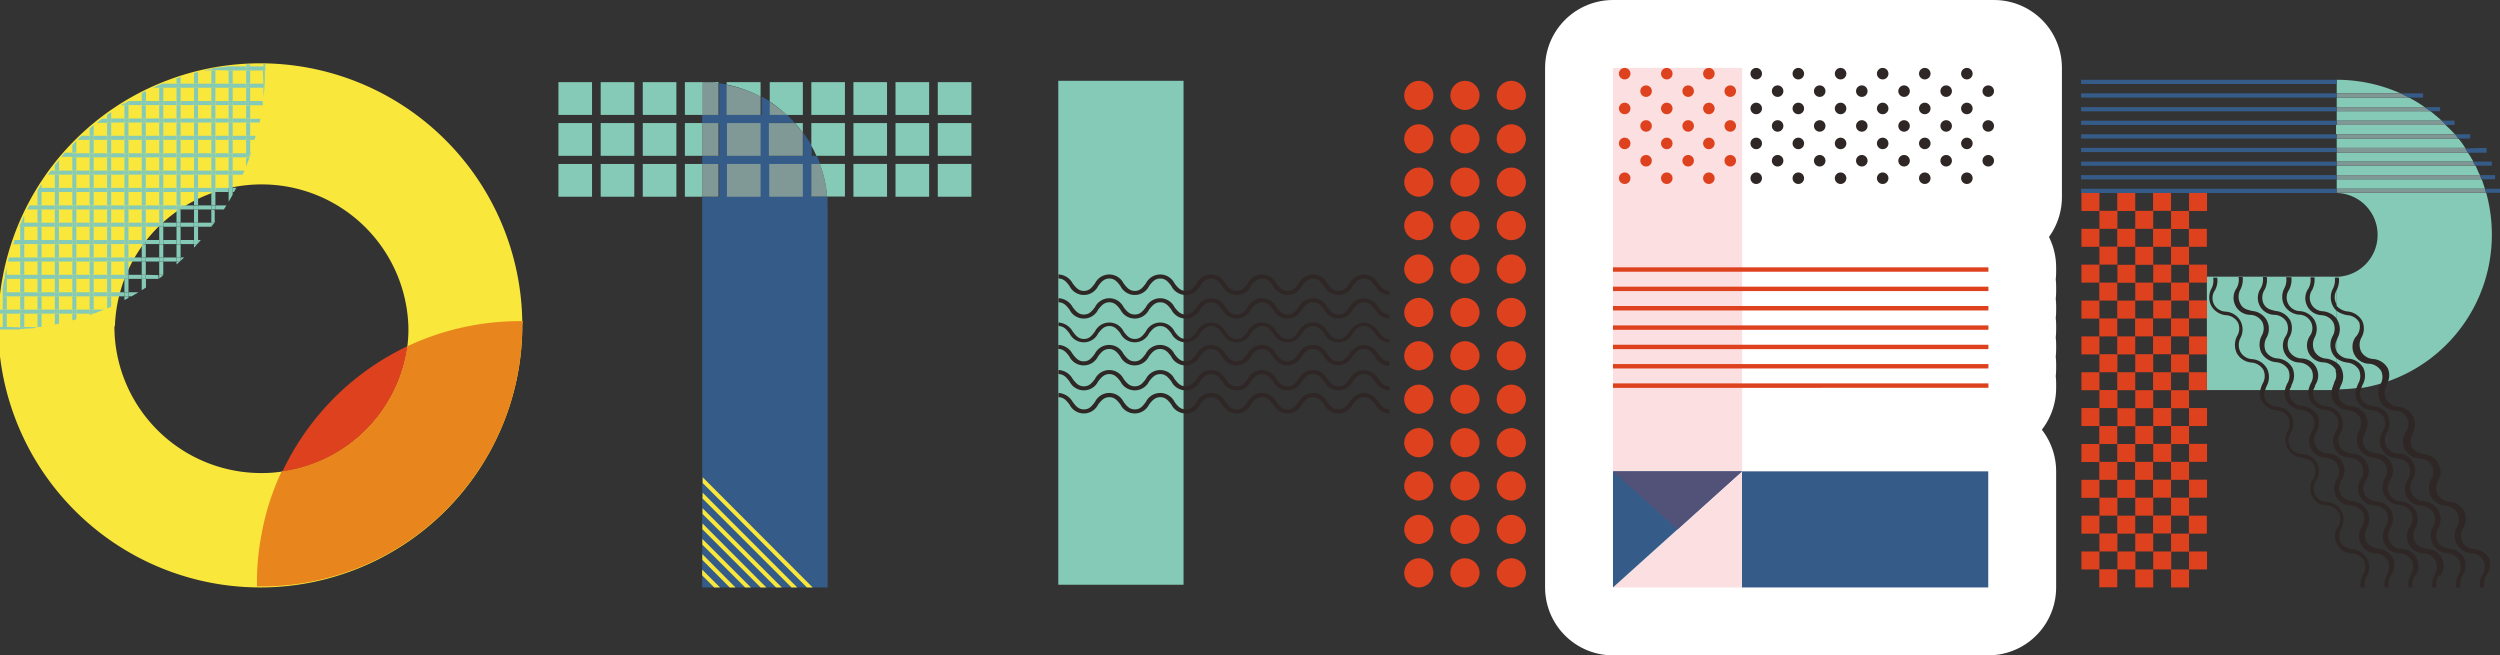 <svg xmlns="http://www.w3.org/2000/svg" width="147.29" height="38.61"><rect width="100%" height="100%" fill="#333333" stroke="none"/><defs><style>.cls-3{fill:#355c88}.cls-5{fill:#de411e}.cls-6{fill:#2f2725}.cls-8{fill:#84cab7}.cls-9{fill:#809895}.cls-10{fill:none}.cls-11{fill:#fae73c}.cls-13{fill:#809996}</style></defs><g id="レイヤー_2" data-name="レイヤー 2"><g id="レイヤー_2-2" data-name="レイヤー 2"><path stroke="#fff" stroke-linejoin="round" stroke-width="8" fill="#fff" d="M117.48 5.37h0V4H95.03v30.61h22.11v-6.84h-14.51v-4.91h14.51v-.27h-14.51v-.87h14.51v-.27h-14.51v-.87h14.51v-.27h-14.51v-.87h14.51v-.27h-14.51v-.87h14.51v-.27h-14.51v-.87h14.51v-.27h-14.51v-.87h14.51v-.27h-14.51v-4.14h14.85V9.47h0V7.42h0V5.37h0z"/><path fill="#fff" d="M95.48 4h22v7.61h-22z"/><path class="cls-3" d="M102.63 27.77h14.51v6.84h-14.51z"/><path d="M102.63 27.77v6.84h-7.6l7.6-6.84zM95.03 4h7.61v23.77h-7.61z" fill="#fbdfe1"/><path class="cls-5" d="M95.03 15.75h22.12v.26H95.03zm0 1.14h22.12v.26H95.03zm0 1.14h22.12v.26H95.03zm0 1.14h22.12v.26H95.03zm0 1.14h22.12v.26H95.03zm0 1.14h22.12v.26H95.03zm0 1.14h22.12v.26H95.03z"/><circle class="cls-6" cx="103.47" cy="4.34" r=".34"/><circle class="cls-6" cx="103.47" cy="6.39" r=".34"/><circle class="cls-6" cx="103.47" cy="8.45" r=".34"/><circle class="cls-6" cx="103.47" cy="10.5" r=".34"/><circle class="cls-6" cx="104.73" cy="5.37" r=".34"/><circle class="cls-6" cx="104.73" cy="7.42" r=".34"/><circle class="cls-6" cx="104.73" cy="9.47" r=".34"/><circle class="cls-6" cx="105.95" cy="4.34" r=".34"/><circle class="cls-6" cx="105.95" cy="6.39" r=".34"/><circle class="cls-6" cx="105.95" cy="8.45" r=".34"/><circle class="cls-6" cx="105.95" cy="10.5" r=".34"/><circle class="cls-6" cx="107.21" cy="5.37" r=".34"/><circle class="cls-6" cx="107.21" cy="7.42" r=".34"/><circle class="cls-6" cx="107.21" cy="9.47" r=".34"/><circle class="cls-6" cx="108.44" cy="4.34" r=".34"/><circle class="cls-6" cx="108.44" cy="6.39" r=".34"/><circle class="cls-6" cx="108.44" cy="8.45" r=".34"/><circle class="cls-6" cx="108.44" cy="10.5" r=".34"/><circle class="cls-6" cx="109.69" cy="5.37" r=".34"/><circle class="cls-6" cx="109.69" cy="7.42" r=".34"/><circle class="cls-6" cx="109.69" cy="9.47" r=".34"/><circle class="cls-5" cx="95.72" cy="4.34" r=".34"/><circle class="cls-5" cx="95.72" cy="6.39" r=".34"/><circle class="cls-5" cx="95.72" cy="8.45" r=".34"/><circle class="cls-5" cx="95.72" cy="10.5" r=".34"/><circle class="cls-5" cx="96.98" cy="5.37" r=".34"/><circle class="cls-5" cx="96.98" cy="7.42" r=".34"/><circle class="cls-5" cx="96.98" cy="9.47" r=".34"/><circle class="cls-5" cx="98.2" cy="4.34" r=".34"/><circle class="cls-5" cx="98.2" cy="6.39" r=".34"/><circle class="cls-5" cx="98.2" cy="8.45" r=".34"/><circle class="cls-5" cx="98.2" cy="10.5" r=".34"/><circle class="cls-5" cx="99.46" cy="5.37" r=".34"/><circle class="cls-5" cx="99.46" cy="7.42" r=".34"/><circle class="cls-5" cx="99.46" cy="9.47" r=".34"/><circle class="cls-5" cx="100.68" cy="4.34" r=".34"/><circle class="cls-5" cx="100.68" cy="6.39" r=".34"/><circle class="cls-5" cx="100.68" cy="8.45" r=".34"/><circle class="cls-5" cx="100.68" cy="10.5" r=".34"/><circle class="cls-5" cx="101.94" cy="5.37" r=".34"/><circle class="cls-5" cx="101.94" cy="7.42" r=".34"/><circle class="cls-5" cx="101.94" cy="9.47" r=".34"/><circle class="cls-6" cx="110.92" cy="4.34" r=".34"/><circle class="cls-6" cx="110.92" cy="6.39" r=".34"/><circle class="cls-6" cx="110.92" cy="8.45" r=".34"/><circle class="cls-6" cx="110.92" cy="10.5" r=".34"/><circle class="cls-6" cx="112.18" cy="5.37" r=".34"/><circle class="cls-6" cx="112.18" cy="7.42" r=".34"/><circle class="cls-6" cx="112.18" cy="9.47" r=".34"/><circle class="cls-6" cx="113.4" cy="4.34" r=".34"/><circle class="cls-6" cx="113.4" cy="6.39" r=".34"/><circle class="cls-6" cx="113.4" cy="8.45" r=".34"/><circle class="cls-6" cx="113.4" cy="10.5" r=".34"/><circle class="cls-6" cx="114.66" cy="5.37" r=".34"/><circle class="cls-6" cx="114.66" cy="7.42" r=".34"/><circle class="cls-6" cx="114.66" cy="9.47" r=".34"/><circle class="cls-6" cx="115.88" cy="4.34" r=".34"/><circle class="cls-6" cx="115.88" cy="6.39" r=".34"/><circle class="cls-6" cx="115.88" cy="8.45" r=".34"/><circle class="cls-6" cx="115.88" cy="10.5" r=".34"/><circle class="cls-6" cx="117.14" cy="5.37" r=".34"/><circle class="cls-6" cx="117.14" cy="7.42" r=".34"/><circle class="cls-6" cx="117.14" cy="9.47" r=".34"/><path class="cls-3" d="M95.03 34.61v-6.84h7.6l-7.6 6.84z"/><path fill="#525278" d="M95.03 27.77h7.6l-3.8 3.42-3.8-3.42z"/><path class="cls-8" d="M130.02 16.3h7.65v6.68h-7.65zm11.41-10.8h-3.76v-.8a9.25 9.25 0 013.76.8zm1.42.81h-5.18v-.56h4.26a7.78 7.78 0 01.92.56zm1.01.8h-6.19v-.56h5.52c.23.18.45.37.67.56zm.77.8h-7v-.55h6.44a6.76 6.76 0 01.56.55zm.61.8h-7.57v-.55h7.16c.17.18.28.36.41.55zm.48.81h-8.05V9h7.73a6.22 6.22 0 01.32.52zm.39.8h-8.44v-.56h8.18c.09.18.15.37.26.56zm.29.8h-8.73v-.56h8.54c.07.18.13.37.19.56zm.41 2.72a9.14 9.14 0 01-6.13 8.63l-.29.09a8.71 8.71 0 01-1.27.3h-.25a9.39 9.39 0 01-1.19.08V16.3h.14a2.47 2.47 0 00-.14-4.93h8.8a9.22 9.22 0 01.33 2.47z"/><path class="cls-6" d="M146.47 33.94a1 1 0 00-.11.67h-.24a1.27 1.27 0 01.13-.76.79.79 0 00-.65-1.25 1.12 1.12 0 01-.86-.55 1.1 1.1 0 010-1 .88.88 0 00.05-.82.9.9 0 00-.7-.43 1.11 1.11 0 01-.87-.54 1.13 1.13 0 010-1 .8.8 0 00-.65-1.25 1 1 0 01-.82-1.57.79.79 0 00-.65-1.25 1.07 1.07 0 01-.86-.54 1.13 1.13 0 010-1 .85.85 0 00.05-.79.9.9 0 00-.71-.43 1 1 0 01-.81-1.56.88.88 0 00.23-.87.85.85 0 00-.7-.43 1.53 1.53 0 01-.6-.23.94.94 0 01-.26-.32 1.1 1.1 0 010-1 1.1 1.1 0 00.12-.66h.24a1.28 1.28 0 01-.14.74.83.83 0 000 .82.19.19 0 000 .09 1 1 0 00.65.34 1.12 1.12 0 01.86.55 1.07 1.07 0 01-.05 1 .9.9 0 000 .83.87.87 0 00.7.42 1.09 1.09 0 01.86.55 1 1 0 010 .81 1.8 1.8 0 01-.08.21.88.88 0 000 .82.9.9 0 00.7.43 1.07 1.07 0 01.86.54 1.1 1.1 0 010 1 .88.88 0 00-.06.82c.16.31.42.36.71.43a1.1 1.1 0 01.86.55 1.13 1.13 0 010 1 .85.85 0 00-.06.82.9.9 0 00.71.43 1.08 1.08 0 01.86.54 1.1 1.1 0 01-.05 1 .8.8 0 00.65 1.25 1.12 1.12 0 01.87.55 1.1 1.1 0 01-.18 1.04z"/><path class="cls-6" d="M145.06 33.94a1.05 1.05 0 00-.11.67h-.24a1.27 1.27 0 01.14-.76.88.88 0 00.05-.82.85.85 0 00-.7-.43 1.12 1.12 0 01-.87-.55 1.1 1.1 0 010-1 .88.88 0 00.05-.82.9.9 0 00-.7-.43 1 1 0 01-.82-1.56.91.91 0 00.06-.82c-.16-.31-.42-.36-.71-.43a1 1 0 01-.82-1.57.85.85 0 00.06-.82.9.9 0 00-.71-.43 1.08 1.08 0 01-.86-.54.9.9 0 01-.06-.71 2.83 2.83 0 01.11-.31.88.88 0 00.05-.82.9.9 0 00-.7-.43 1.37 1.37 0 01-.66-.28 1.11 1.11 0 01-.2-.26 1.1 1.1 0 010-1 .88.88 0 00.05-.82.84.84 0 00-.7-.43A1 1 0 01136 17a1 1 0 00.12-.66h.24a1.32 1.32 0 01-.14.75.8.8 0 00.65 1.25 1.2 1.2 0 01.76.39.86.86 0 01.1.16 1.08 1.08 0 010 1l-.06.15a.75.75 0 000 .67.88.88 0 00.71.42 1.12 1.12 0 01.86.55 1.1 1.1 0 01-.05 1l-.07.18a.76.76 0 000 .64.9.9 0 00.71.43 1.08 1.08 0 01.86.54 1.13 1.13 0 01-.05 1 .8.8 0 00.65 1.25 1 1 0 01.82 1.57.85.85 0 000 .82.89.89 0 00.7.43 1.07 1.07 0 01.86.54 1.1 1.1 0 010 1 .86.86 0 00-.06.82c.16.31.41.36.71.43a1.12 1.12 0 01.86.55 1.1 1.1 0 01-.12 1.06z"/><path class="cls-6" d="M143.66 33.94a.94.94 0 00-.11.67h-.25a1.35 1.35 0 01.14-.76.88.88 0 00.05-.82.84.84 0 00-.7-.43A1 1 0 01142 31a.85.85 0 00.05-.82.89.89 0 00-.7-.43 1.11 1.11 0 01-.86-.54 1.13 1.13 0 010-1 .86.86 0 00.06-.82c-.16-.31-.41-.36-.71-.43a1.12 1.12 0 01-.86-.55 1.1 1.1 0 010-1 .88.88 0 00.05-.82.9.9 0 00-.7-.43 1.05 1.05 0 01-.86-.54.91.91 0 01-.09-.63 1.63 1.63 0 01.13-.39c0-.09.07-.18.1-.27a.73.73 0 000-.44.54.54 0 000-.11.89.89 0 00-.7-.43 1 1 0 01-.82-1.56.79.79 0 00-.65-1.25 1.12 1.12 0 01-.86-.55 1.1 1.1 0 010-1 1 1 0 00.11-.66h.31a1.32 1.32 0 01-.14.75.8.8 0 00.65 1.25 1.09 1.09 0 01.86.55 1.08 1.08 0 010 1 .9.9 0 000 .83.85.85 0 00.7.42 1.33 1.33 0 01.7.33.73.73 0 01.16.22 1.1 1.1 0 010 1 1.82 1.82 0 00-.11.3.69.69 0 000 .52.9.9 0 00.71.43 1.08 1.08 0 01.86.54 1.1 1.1 0 01-.05 1 .88.88 0 00-.05.82c.16.31.41.36.71.43a1 1 0 01.81 1.57.88.88 0 00-.05.82.9.9 0 00.7.43 1.07 1.07 0 01.86.54 1.1 1.1 0 010 1 .88.88 0 00-.05.82c.15.31.41.36.7.43a1 1 0 01.82 1.57z"/><path class="cls-6" d="M142.25 33.94a1 1 0 00-.11.67h-.24a1.27 1.27 0 01.13-.76.86.86 0 00.06-.82.87.87 0 00-.71-.43 1 1 0 01-.82-1.57.86.86 0 00.06-.82.9.9 0 00-.71-.43 1 1 0 01-.81-1.56.8.8 0 00-.65-1.25 1 1 0 01-.82-1.57.8.8 0 00-.65-1.25 1.07 1.07 0 01-.86-.54.91.91 0 01-.12-.61 2.23 2.23 0 01.13-.39.86.86 0 00.06-.82.9.9 0 00-.71-.43 1 1 0 01-.81-1.56.88.88 0 00.05-.82.85.85 0 00-.7-.43 1 1 0 01-.82-1.57 1.1 1.1 0 00.12-.66h.23a1.24 1.24 0 01-.13.75.86.86 0 00-.06.82c.16.31.41.36.71.43a1.12 1.12 0 01.86.55 1.07 1.07 0 01-.05 1 .9.9 0 000 .83.87.87 0 00.7.42 1 1 0 01.82 1.57c0 .1-.08.2-.11.3a.69.69 0 00.06.52.9.9 0 00.7.43 1.07 1.07 0 01.86.54 1.13 1.13 0 010 1 .86.86 0 00-.06.82c.16.31.42.36.71.43a1 1 0 01.82 1.57.85.85 0 00-.06.82.9.9 0 00.7.43 1.08 1.08 0 01.87.54 1.1 1.1 0 01-.05 1 .8.8 0 00.65 1.25 1 1 0 01.82 1.57z"/><path class="cls-6" d="M140.84 33.94a1.05 1.05 0 00-.11.67h-.24a1.35 1.35 0 01.14-.76.88.88 0 00.05-.82.86.86 0 00-.71-.43 1 1 0 01-.81-1.57.88.88 0 00.05-.82.9.9 0 00-.7-.43 1 1 0 01-.82-1.56.88.88 0 00.05-.82c-.15-.31-.41-.36-.7-.43a1 1 0 01-.82-1.57.88.88 0 00.06-.82.9.9 0 00-.71-.43 1.08 1.08 0 01-.86-.54 1 1 0 01-.09-.63 1.64 1.64 0 01.14-.39.88.88 0 00.05-.82.9.9 0 00-.7-.43 1.11 1.11 0 01-.87-.54 1.13 1.13 0 010-1 .88.88 0 00.05-.82.84.84 0 00-.7-.43 1 1 0 01-.82-1.57 1 1 0 00.12-.66h.24a1.32 1.32 0 01-.14.75.88.88 0 000 .82c.15.31.41.36.7.43a1.1 1.1 0 01.86.55 1.08 1.08 0 010 1 .9.9 0 00-.06.83.87.87 0 00.71.42 1.12 1.12 0 01.86.55 1.1 1.1 0 01-.05 1c0 .1-.08.2-.11.3a.69.69 0 00.06.52.9.9 0 00.7.43 1.08 1.08 0 01.87.54 1.13 1.13 0 01-.05 1 .8.8 0 00.65 1.25 1 1 0 01.82 1.57.88.88 0 00-.06.82.92.92 0 00.71.43 1.08 1.08 0 01.86.54 1.1 1.1 0 010 1 .88.88 0 00-.05.82c.16.31.41.36.71.43a1.12 1.12 0 01.86.55 1.1 1.1 0 01-.14 1.07z"/><path class="cls-6" d="M139.44 33.94a.94.94 0 00-.11.67h-.25a1.35 1.35 0 01.14-.76.88.88 0 00.05-.82.85.85 0 00-.7-.43 1 1 0 01-.82-1.57.85.85 0 00.05-.82.89.89 0 00-.7-.43 1 1 0 01-.82-1.56.86.86 0 00.06-.82c-.16-.31-.41-.36-.71-.43a1.12 1.12 0 01-.86-.55 1.1 1.1 0 010-1 .88.88 0 00.05-.82.9.9 0 00-.7-.43 1.05 1.05 0 01-.86-.54.91.91 0 01-.09-.63 1.63 1.63 0 01.13-.39.88.88 0 00.05-.82.9.9 0 00-.7-.43 1.09 1.09 0 01-.86-.54 1.13 1.13 0 010-1 .86.86 0 00.06-.82.87.87 0 00-.71-.43 1.12 1.12 0 01-.86-.55 1.1 1.1 0 010-1 1 1 0 00.11-.66h.24a1.17 1.17 0 01-.14.75.8.8 0 00.65 1.25 1.09 1.09 0 01.86.55 1.08 1.08 0 010 1 .9.9 0 000 .83.85.85 0 00.7.42 1.1 1.1 0 01.86.55 1.13 1.13 0 010 1 1.21 1.21 0 00-.11.3.64.64 0 000 .52.9.9 0 00.71.43 1.08 1.08 0 01.86.54 1.1 1.1 0 01-.05 1 .8.8 0 00.65 1.25 1 1 0 01.82 1.57.8.8 0 00.65 1.25 1.07 1.07 0 01.86.54 1.1 1.1 0 010 1 .91.91 0 00-.06.82c.16.31.42.36.71.43a1.12 1.12 0 01.86.55 1.1 1.1 0 01-.02 1.03z"/><path class="cls-5" transform="rotate(-90 124.215 12.955)" d="M123.69 12.43h1.06v1.06h-1.06z"/><path class="cls-5" transform="rotate(-90 126.325 12.955)" d="M125.8 12.43h1.06v1.06h-1.06z"/><path class="cls-5" transform="rotate(-90 128.44 12.96)" d="M127.91 12.43h1.06v1.06h-1.06z"/><path class="cls-5" transform="rotate(-90 123.16 11.9)" d="M122.63 11.37h1.06v1.06h-1.06z"/><path class="cls-5" transform="rotate(-90 125.27 11.9)" d="M124.74 11.37h1.06v1.06h-1.06z"/><path class="cls-5" transform="rotate(-90 127.38 11.9)" d="M126.86 11.37h1.06v1.06h-1.06z"/><path class="cls-5" transform="rotate(-90 129.5 11.9)" d="M128.97 11.37h1.06v1.06h-1.06z"/><path class="cls-5" transform="rotate(-90 124.215 15.065)" d="M123.69 14.54h1.06v1.06h-1.06z"/><path class="cls-5" transform="rotate(-90 126.33 15.07)" d="M125.8 14.54h1.06v1.06h-1.06z"/><path class="cls-5" transform="rotate(-90 128.44 15.07)" d="M127.91 14.54h1.06v1.06h-1.06z"/><path class="cls-5" transform="rotate(-90 123.16 14.01)" d="M122.63 13.48h1.06v1.06h-1.06z"/><path class="cls-5" transform="rotate(-90 125.27 14.01)" d="M124.74 13.48h1.06v1.06h-1.06z"/><path class="cls-5" transform="rotate(-90 127.385 14.015)" d="M126.86 13.48h1.06v1.06h-1.06z"/><path class="cls-5" transform="rotate(-90 129.495 14.015)" d="M128.97 13.48h1.06v1.06h-1.06z"/><path class="cls-5" transform="rotate(-90 124.215 17.185)" d="M123.69 16.65h1.06v1.06h-1.06z"/><path class="cls-5" transform="rotate(-90 126.33 17.18)" d="M125.8 16.65h1.06v1.06h-1.06z"/><path class="cls-5" transform="rotate(-90 128.44 17.18)" d="M127.91 16.65h1.06v1.06h-1.06z"/><path class="cls-5" transform="rotate(-90 123.155 16.125)" d="M122.63 15.6h1.06v1.06h-1.06z"/><path class="cls-5" transform="rotate(-90 125.275 16.125)" d="M124.74 15.6h1.06v1.06h-1.06z"/><path class="cls-5" transform="rotate(-90 127.385 16.125)" d="M126.86 15.6h1.06v1.06h-1.06z"/><path class="cls-5" transform="rotate(-90 129.495 16.125)" d="M128.97 15.6h1.06v1.06h-1.06z"/><path class="cls-5" transform="rotate(-90 124.215 19.295)" d="M123.69 18.76h1.06v1.06h-1.06z"/><path class="cls-5" transform="rotate(-90 126.325 19.295)" d="M125.8 18.76h1.06v1.06h-1.06z"/><path class="cls-5" transform="rotate(-90 128.44 19.29)" d="M127.91 18.76h1.06v1.06h-1.06z"/><path class="cls-5" transform="rotate(-90 123.16 18.24)" d="M122.63 17.71h1.06v1.06h-1.06z"/><path class="cls-5" transform="rotate(-90 125.27 18.24)" d="M124.74 17.71h1.06v1.06h-1.06z"/><path class="cls-5" transform="rotate(-90 127.385 18.235)" d="M126.86 17.71h1.06v1.06h-1.06z"/><path class="cls-5" transform="rotate(-90 129.495 18.235)" d="M128.97 17.71h1.06v1.06h-1.06z"/><path class="cls-5" transform="rotate(-90 124.215 21.405)" d="M123.69 20.88h1.06v1.06h-1.06z"/><path class="cls-5" transform="rotate(-90 126.325 21.405)" d="M125.8 20.88h1.06v1.06h-1.06z"/><path class="cls-5" transform="rotate(-90 128.44 21.41)" d="M127.91 20.88h1.06v1.06h-1.06z"/><path class="cls-5" transform="rotate(-90 123.16 20.35)" d="M122.63 19.82h1.06v1.06h-1.06z"/><path class="cls-5" transform="rotate(-90 125.27 20.35)" d="M124.74 19.82h1.06v1.06h-1.06z"/><path class="cls-5" transform="rotate(-90 127.38 20.35)" d="M126.86 19.82h1.06v1.06h-1.06z"/><path class="cls-5" transform="rotate(-90 129.5 20.35)" d="M128.97 19.82h1.06v1.06h-1.06z"/><path class="cls-5" transform="rotate(-90 124.215 23.515)" d="M123.69 22.99h1.06v1.06h-1.06z"/><path class="cls-5" transform="rotate(-90 126.33 23.52)" d="M125.8 22.99h1.06v1.06h-1.06z"/><path class="cls-5" transform="rotate(-90 128.44 23.52)" d="M127.91 22.99h1.06v1.06h-1.06z"/><path class="cls-5" transform="rotate(-90 123.16 22.46)" d="M122.63 21.93h1.06v1.06h-1.06z"/><path class="cls-5" transform="rotate(-90 125.27 22.46)" d="M124.74 21.93h1.06v1.06h-1.06z"/><path class="cls-5" transform="rotate(-90 127.385 22.465)" d="M126.86 21.93h1.06v1.06h-1.06z"/><path class="cls-5" transform="rotate(-90 129.495 22.465)" d="M128.97 21.93h1.06v1.06h-1.06z"/><path class="cls-5" transform="rotate(-90 124.215 25.635)" d="M123.69 25.1h1.06v1.06h-1.06z"/><path class="cls-5" transform="rotate(-90 126.33 25.63)" d="M125.8 25.1h1.06v1.06h-1.06z"/><path class="cls-5" transform="rotate(-90 128.44 25.63)" d="M127.91 25.1h1.06v1.06h-1.06z"/><path class="cls-5" transform="rotate(-90 123.155 24.575)" d="M122.63 24.05h1.06v1.06h-1.06z"/><path class="cls-5" transform="rotate(-90 125.275 24.575)" d="M124.74 24.05h1.06v1.06h-1.06z"/><path class="cls-5" transform="rotate(-90 127.385 24.575)" d="M126.86 24.05h1.06v1.06h-1.06z"/><path class="cls-5" transform="rotate(-90 129.495 24.575)" d="M128.97 24.05h1.06v1.06h-1.06z"/><path class="cls-5" transform="rotate(-90 124.215 27.745)" d="M123.69 27.21h1.06v1.06h-1.06z"/><path class="cls-5" transform="rotate(-90 126.325 27.745)" d="M125.8 27.21h1.06v1.06h-1.06z"/><path class="cls-5" transform="rotate(-90 128.44 27.74)" d="M127.91 27.21h1.06v1.06h-1.06z"/><path class="cls-5" transform="rotate(-90 123.16 26.69)" d="M122.63 26.16h1.06v1.06h-1.06z"/><path class="cls-5" transform="rotate(-90 125.27 26.69)" d="M124.74 26.16h1.06v1.06h-1.06z"/><path class="cls-5" transform="rotate(-90 127.385 26.685)" d="M126.86 26.16h1.06v1.06h-1.06z"/><path class="cls-5" transform="rotate(-90 129.495 26.685)" d="M128.97 26.16h1.06v1.06h-1.06z"/><path class="cls-5" transform="rotate(-90 124.215 29.855)" d="M123.69 29.33h1.06v1.06h-1.06z"/><path class="cls-5" transform="rotate(-90 126.325 29.855)" d="M125.8 29.33h1.06v1.06h-1.06z"/><path class="cls-5" transform="rotate(-90 128.435 29.855)" d="M127.91 29.33h1.06v1.06h-1.06z"/><path class="cls-5" transform="rotate(-90 123.16 28.8)" d="M122.63 28.27h1.06v1.06h-1.06z"/><path class="cls-5" transform="rotate(-90 125.27 28.8)" d="M124.74 28.27h1.06v1.06h-1.06z"/><path class="cls-5" transform="rotate(-90 127.38 28.8)" d="M126.86 28.27h1.06v1.06h-1.06z"/><path class="cls-5" transform="rotate(-90 129.495 28.795)" d="M128.97 28.27h1.06v1.06h-1.06z"/><path class="cls-5" transform="rotate(-90 124.215 31.965)" d="M123.69 31.44h1.06v1.06h-1.06z"/><path class="cls-5" transform="rotate(-90 126.325 31.965)" d="M125.8 31.44h1.06v1.06h-1.06z"/><path class="cls-5" transform="rotate(-90 128.44 31.97)" d="M127.91 31.44h1.06v1.06h-1.06z"/><path class="cls-5" transform="rotate(-90 123.16 30.91)" d="M122.63 30.38h1.06v1.06h-1.06z"/><path class="cls-5" transform="rotate(-90 125.27 30.91)" d="M124.74 30.38h1.06v1.06h-1.06z"/><path class="cls-5" transform="rotate(-90 127.38 30.91)" d="M126.86 30.38h1.06v1.06h-1.06z"/><path class="cls-5" transform="rotate(-90 129.495 30.915)" d="M128.97 30.38h1.06v1.06h-1.06z"/><path class="cls-5" transform="rotate(-90 124.21 34.08)" d="M123.69 33.55h1.06v1.06h-1.06z"/><path class="cls-5" transform="rotate(-90 126.33 34.08)" d="M125.8 33.55h1.06v1.06h-1.06z"/><path class="cls-5" transform="rotate(-90 128.44 34.08)" d="M127.91 33.55h1.06v1.06h-1.06z"/><path class="cls-5" transform="rotate(-90 123.155 33.025)" d="M122.63 32.5h1.06v1.06h-1.06z"/><path class="cls-5" transform="rotate(-90 125.27 33.02)" d="M124.74 32.5h1.06v1.06h-1.06z"/><path class="cls-5" transform="rotate(-90 127.385 33.025)" d="M126.86 32.5h1.06v1.06h-1.06z"/><path class="cls-5" transform="rotate(-90 129.495 33.025)" d="M128.97 32.5h1.06v1.06h-1.06z"/><path class="cls-3" d="M122.61 4.7h15.06v.25h-15.06z"/><path class="cls-9" d="M141.93 5.75h-4.26V5.5h3.76c.17.08.34.16.5.25z"/><path class="cls-3" d="M122.61 5.5h15.06v.25h-15.06zm20.15 0v.25h-.83c-.16-.09-.33-.17-.5-.25z"/><path class="cls-9" d="M143.19 6.55h-5.52v-.24h5.18z"/><path class="cls-3" d="M122.61 6.31h15.06v.25h-15.06zm21.15 0v.24h-.57l-.34-.24z"/><path class="cls-9" d="M144.11 7.36h-6.44v-.25h6.19z"/><path class="cls-3" d="M122.61 7.11h15.06v.25h-15.06zm22 0v.25h-.5l-.25-.25z"/><path class="cls-9" d="M144.83 8.16h-7.16v-.25h7z"/><path class="cls-3" d="M122.61 7.91h15.06v.25h-15.06zm22.92 0v.25h-.7l-.2-.25z"/><path class="cls-9" d="M145.4 9h-7.73v-.29h7.57c.06.08.11.17.16.29z"/><path class="cls-3" d="M122.61 8.71h15.06v.25h-15.06zm23.89 0V9h-1.1c-.05-.08-.1-.17-.16-.25z"/><path class="cls-9" d="M145.85 9.76h-8.18v-.24h8.05c.05.08.09.16.13.24z"/><path class="cls-3" d="M122.61 9.52h15.06v.25h-15.06zm24.2 0v.24h-1c0-.08-.08-.16-.13-.24z"/><path class="cls-9" d="M146.21 10.56h-8.54v-.24h8.44a2.44 2.44 0 00.1.24z"/><path class="cls-3" d="M122.61 10.32h15.06v.25h-15.06zm24.39 0v.24h-.77a2.44 2.44 0 01-.1-.24z"/><path class="cls-9" d="M146.47 11.36h-8.8v-.24h8.73c.02.08.05.16.07.24z"/><path class="cls-3" d="M122.61 11.12h15.06v.25h-15.06zm24.68 0v.24h-.82c0-.08-.05-.16-.07-.24z"/><path class="cls-8" transform="rotate(90 66.045 19.605)" d="M51.2 15.92h29.69v7.38H51.2z"/><path class="cls-6" d="M81.86 17.38a1 1 0 01-.84-.53c-.19-.24-.34-.44-.66-.44s-.47.2-.66.44a.94.94 0 01-1.69 0c-.18-.24-.34-.44-.65-.44s-.48.2-.66.44a.94.94 0 01-1.69 0c-.18-.24-.34-.44-.65-.44s-.48.2-.66.44a.94.94 0 01-1.69 0c-.18-.24-.34-.44-.65-.44s-.48.2-.66.44a.94.94 0 01-1.69 0c-.18-.24-.34-.44-.65-.44s-.48.2-.66.44a.94.94 0 01-1.69 0c-.18-.24-.34-.44-.65-.44s-.48.2-.66.44a.94.94 0 01-1.69 0c-.18-.24-.34-.44-.65-.44v-.24a1 1 0 01.84.53c.18.23.34.44.66.44s.47-.21.65-.44a.94.94 0 011.69 0c.18.23.34.44.66.44s.47-.21.65-.44a.94.94 0 011.69 0c.18.23.34.44.66.44s.47-.21.65-.44a.94.94 0 011.69 0c.18.23.34.44.66.44s.47-.21.65-.44a.94.94 0 011.69 0c.18.23.34.44.66.44s.47-.21.65-.44a.94.94 0 011.69 0c.18.23.34.44.66.44s.47-.21.65-.44a1 1 0 01.85-.53 1.06 1.06 0 01.85.53c.18.23.33.44.65.44z"/><path class="cls-6" d="M81.86 18.77a1 1 0 01-.84-.53c-.19-.23-.34-.43-.66-.43s-.47.2-.66.43a.94.94 0 01-1.69 0c-.18-.23-.34-.43-.65-.43s-.48.2-.66.43a.94.94 0 01-1.69 0c-.18-.23-.34-.43-.65-.43s-.48.2-.66.43a.94.94 0 01-1.69 0c-.18-.23-.34-.43-.65-.43s-.48.2-.66.43a.94.94 0 01-1.69 0c-.18-.23-.34-.43-.65-.43s-.48.2-.66.43a.94.94 0 01-1.69 0c-.18-.23-.34-.43-.65-.43s-.48.2-.66.43a.94.94 0 01-1.69 0c-.18-.23-.34-.43-.65-.43v-.24a1 1 0 01.84.53c.18.23.34.43.66.43s.47-.2.65-.43a.94.94 0 011.69 0c.18.23.34.43.66.43s.47-.2.65-.43a.94.94 0 011.69 0c.18.23.34.43.66.43s.47-.2.65-.43a.94.94 0 011.69 0c.18.23.34.43.66.43s.47-.2.65-.43a.94.94 0 011.69 0c.18.23.34.43.66.43s.47-.2.65-.43a.94.94 0 011.69 0c.18.23.34.43.66.43s.47-.2.65-.43a1 1 0 01.85-.53 1.06 1.06 0 01.85.53c.18.23.33.43.65.43z"/><path class="cls-6" d="M81.86 20.17a1 1 0 01-.84-.53c-.19-.23-.34-.43-.66-.43s-.47.2-.66.43a.94.94 0 01-1.69 0c-.18-.23-.34-.43-.65-.43s-.48.2-.66.43a.94.94 0 01-1.69 0c-.18-.23-.34-.43-.65-.43s-.48.2-.66.43a.94.94 0 01-1.69 0c-.18-.23-.34-.43-.65-.43s-.48.2-.66.43a.94.94 0 01-1.69 0c-.18-.23-.34-.43-.65-.43s-.48.2-.66.43a.94.94 0 01-1.69 0c-.18-.23-.34-.43-.65-.43s-.48.2-.66.43a.94.94 0 01-1.69 0c-.18-.23-.34-.43-.65-.43V19a1.05 1.05 0 01.84.53c.18.24.34.44.66.44s.47-.2.65-.44a.94.94 0 011.69 0c.18.24.34.44.66.44s.47-.2.65-.44a.94.94 0 011.69 0c.18.24.34.44.66.44s.47-.2.65-.44a.94.94 0 011.69 0c.18.24.34.44.66.44s.47-.2.65-.44a.94.94 0 011.69 0c.18.24.34.44.66.44s.47-.2.65-.44a.94.94 0 011.69 0c.18.24.34.44.66.44s.47-.2.65-.44a1.07 1.07 0 01.85-.53 1.09 1.09 0 01.85.53c.18.24.33.44.65.44z"/><path class="cls-6" d="M81.86 21.57A1 1 0 0181 21c-.19-.24-.34-.44-.66-.44s-.47.2-.66.44A.94.94 0 0178 21c-.18-.24-.34-.44-.65-.44s-.48.2-.66.44A.94.94 0 0175 21c-.18-.24-.34-.44-.65-.44s-.48.2-.66.44A.94.94 0 0172 21c-.18-.24-.34-.44-.65-.44s-.48.2-.66.44A.94.94 0 0169 21c-.18-.24-.34-.44-.65-.44s-.48.2-.66.44A.94.94 0 0166 21c-.18-.24-.34-.44-.65-.44s-.48.2-.66.44A.94.94 0 0163 21c-.18-.24-.34-.44-.65-.44v-.24a1 1 0 01.84.53c.18.23.34.44.66.44s.47-.21.65-.44a.94.94 0 011.69 0c.18.23.34.44.66.44s.47-.21.65-.44a.94.94 0 011.69 0c.18.23.34.44.66.44s.47-.21.65-.44a.94.94 0 011.69 0c.18.23.34.44.66.44s.47-.21.65-.44a.94.94 0 011.69 0c.18.23.34.44.66.44s.47-.21.65-.44a.94.94 0 011.69 0c.18.23.34.44.66.44s.47-.21.65-.44a1 1 0 01.85-.53 1.06 1.06 0 01.85.53c.18.23.33.44.65.44z"/><path class="cls-6" d="M81.86 23a1 1 0 01-.84-.53c-.19-.23-.34-.43-.66-.43s-.47.2-.66.43a.94.94 0 01-1.69 0c-.18-.23-.34-.43-.65-.43s-.48.2-.66.43a.94.94 0 01-1.69 0c-.18-.23-.34-.43-.65-.43s-.48.2-.66.43a.94.94 0 01-1.69 0c-.18-.23-.34-.43-.65-.43s-.48.2-.66.43a.94.94 0 01-1.69 0c-.18-.23-.34-.43-.65-.43s-.48.2-.66.43a.94.94 0 01-1.69 0c-.18-.23-.34-.43-.65-.43s-.48.2-.66.43a.94.94 0 01-1.69 0c-.18-.23-.34-.43-.65-.43v-.24a1 1 0 01.84.53c.18.23.34.43.66.43s.47-.2.65-.43a.94.94 0 011.69 0c.18.23.34.43.66.43s.47-.2.65-.43a.94.94 0 011.69 0c.18.23.34.43.66.43s.47-.2.65-.43a.94.94 0 011.69 0c.18.23.34.43.66.43s.47-.2.65-.43a.94.94 0 011.69 0c.18.23.34.43.66.43s.47-.2.65-.43a.94.94 0 011.69 0c.18.23.34.43.66.43s.47-.2.65-.43a1 1 0 01.85-.53 1.06 1.06 0 01.85.53c.18.23.33.43.65.43z"/><path class="cls-6" d="M81.86 24.36a1 1 0 01-.84-.53c-.19-.23-.34-.43-.66-.43s-.47.2-.66.43a.94.94 0 01-1.69 0c-.18-.23-.34-.43-.65-.43s-.48.2-.66.43a.94.94 0 01-1.69 0c-.18-.23-.34-.43-.65-.43s-.48.2-.66.43a.94.94 0 01-1.69 0c-.18-.23-.34-.43-.65-.43s-.48.2-.66.43a.94.94 0 01-1.69 0c-.18-.23-.34-.43-.65-.43s-.48.2-.66.43a.94.94 0 01-1.69 0c-.18-.23-.34-.43-.65-.43s-.48.2-.66.43a.94.94 0 01-1.69 0c-.18-.23-.34-.43-.65-.43v-.25a1.05 1.05 0 01.84.53c.18.24.34.44.66.44s.47-.2.65-.44a.94.94 0 011.69 0c.18.24.34.44.66.44s.47-.2.65-.44a.94.94 0 011.69 0c.18.24.34.44.66.44s.47-.2.65-.44a.94.94 0 011.69 0c.18.24.34.44.66.44s.47-.2.65-.44a.94.94 0 011.69 0c.18.24.34.44.66.44s.47-.2.65-.44a.94.94 0 011.69 0c.18.24.34.44.66.44s.47-.2.65-.44a1.07 1.07 0 01.85-.53 1.09 1.09 0 01.85.53c.18.24.33.44.65.44z"/><circle class="cls-5" cx="83.59" cy="5.62" r=".86"/><circle class="cls-5" cx="86.31" cy="5.62" r=".86"/><circle class="cls-5" cx="89.04" cy="5.62" r=".86"/><circle class="cls-5" cx="83.59" cy="8.18" r=".86"/><circle class="cls-5" cx="86.31" cy="8.18" r=".86"/><circle class="cls-5" cx="89.04" cy="8.18" r=".86"/><circle class="cls-5" cx="83.59" cy="10.73" r=".86"/><circle class="cls-5" cx="86.31" cy="10.73" r=".86"/><circle class="cls-5" cx="89.04" cy="10.73" r=".86"/><circle class="cls-5" cx="83.59" cy="13.29" r=".86"/><circle class="cls-5" cx="86.31" cy="13.29" r=".86"/><circle class="cls-5" cx="89.04" cy="13.29" r=".86"/><circle class="cls-5" cx="83.59" cy="15.85" r=".86"/><circle class="cls-5" cx="86.31" cy="15.85" r=".86"/><circle class="cls-5" cx="89.04" cy="15.85" r=".86"/><circle class="cls-5" cx="83.59" cy="18.41" r=".86"/><circle class="cls-5" cx="86.31" cy="18.41" r=".86"/><circle class="cls-5" cx="89.04" cy="18.41" r=".86"/><circle class="cls-5" cx="83.59" cy="20.96" r=".86"/><circle class="cls-5" cx="86.31" cy="20.96" r=".86"/><circle class="cls-5" cx="89.04" cy="20.96" r=".86"/><circle class="cls-5" cx="83.59" cy="23.52" r=".86"/><circle class="cls-5" cx="86.31" cy="23.52" r=".86"/><circle class="cls-5" cx="89.04" cy="23.52" r=".86"/><circle class="cls-5" cx="83.59" cy="26.08" r=".86"/><circle class="cls-5" cx="86.31" cy="26.08" r=".86"/><circle class="cls-5" cx="89.04" cy="26.08" r=".86"/><circle class="cls-5" cx="83.59" cy="28.63" r=".86"/><circle class="cls-5" cx="86.31" cy="28.63" r=".86"/><circle class="cls-5" cx="89.04" cy="28.63" r=".86"/><circle class="cls-5" cx="83.59" cy="31.19" r=".86"/><circle class="cls-5" cx="86.31" cy="31.19" r=".86"/><circle class="cls-5" cx="89.04" cy="31.19" r=".86"/><circle class="cls-5" cx="83.59" cy="33.75" r=".86"/><circle class="cls-5" cx="86.31" cy="33.75" r=".86"/><circle class="cls-5" cx="89.04" cy="33.75" r=".86"/><path class="cls-10" d="M81.86 23.76v2.45m0-6.05v3.6"/><path class="cls-11" d="M30.77 18.93a15.44 15.44 0 100 .48v-.48zm-24 .29a8.65 8.65 0 0117.29 0A7.71 7.71 0 0124 20.4a8.64 8.64 0 01-7.36 7.38 7.88 7.88 0 01-1.2.09 8.65 8.65 0 01-8.7-8.65z"/><path class="cls-10" d="M3.48 13.36h.78v.78h-.78zm1.02-2.05h.78v.78H4.5zm0 1.03h.78v.78H4.5zm2.05-4.1h.78v.78h-.78zm5.12 4.1h.78v.78h-.78zm-1.03 1.02h.78v.78h-.78zm-7.16 1.03h.78v.78h-.78zm3.07-4.1h.78v.78h-.78zm-1.03 1.02h.78v.78h-.78zm8.19-3.07h.78v.78h-.78zM3.48 17.46h.78v.78h-.78zm2.04-7.17h.78v.78h-.78zm0 4.1h.78v.78h-.78zM4.5 15.41h.78v.78H4.5zm-2.05 0h.78v.78h-.78zm0 2.05h.78v.78h-.78zm4.1-3.07h.78v.78h-.78zm1.02-1.03h.78v.78h-.78zm-2.05 2.05h.78v.78h-.78zm-3.07 1.02h.78v.78h-.78zM6.31 8v-.78H5.7l-.18.14V8zm3.31 6.39h.78v.78h-.78zm-6.14 1.02h.78v.78h-.78zm5.12 0h.78v.78H8.6zM5.52 8.24h.78v.78h-.78zM8.35 6v-.52c-.26.14-.52.28-.78.44V6zM.4 17.46h.78v.78H.4zM10.64 7.22h.78V8h-.78zm-.24-2.29v-.32l-.78.29zm1.03 0V4.3c-.27.07-.53.14-.79.23v.4zM9.38 6v-.83H9l-.4.19V6zm2.29.2h.78v.78h-.78zm-5.36.55A3.55 3.55 0 006 7h.31zM4.5 9.27h.78v.78H4.5zm-3.07 7.16h.78v.78h-.78zM7.33 7v-.8h-.21a5.65 5.65 0 00-.57.38V7zM8.6 8.24h.78v.78H8.6zm3.85-3.31v-.78H12l-.37.09v.69zM7.57 8.24h.78v.78h-.78zm7.17-4.09h.78v.78h-.78zM1.43 17.46h.78v.78h-.78zm6.14-8.19h.78v.78h-.78zm-1.02 0h.78v.78h-.78zm7.95-5.36v-.1c-.27 0-.53 0-.79.06zM9.62 7.22h.78V8h-.78zm-4.1 2.05h.78v.78h-.78zm7.95-5.37zM4.5 17.46h.78v.78H4.5zm0-1.03h.78v.78H4.5zm9.21-11.26h.78v.78h-.78zm-1.02 2.05h.78V8h-.78zm1.02-3.07h.78v.78h-.78zm0 2.05h.78v.78h-.78zm0 1.02h.78V8h-.78zm-6.14 0h.78V8h-.78zm1.03 7.17h.78v.78H8.6zm-2.05 1.02h.78v.78h-.78zm3.07-3.07h.78v.78h-.78zm1.02-1.03h.78v.78h-.78zm-3.07 4.1h.78v.78h-.78zm5.12-11.26h.78v.78h-.78zm-3.07 9.21h.78v.78h-.78zm3.07-3.07h.78v.78h-.78zM9.62 6.2h.78v.78h-.78zm2.05 4.09h.78v.78h-.78zm-1.03-5.12h.78v.78h-.78zm1.03 6.14h.78v.78h-.78zM8.6 6.2h.78v.78H8.6zm4.09-1.03h.78v.78h-.78zm-1.02 0h.78v.78h-.78zm1.02 3.07h.78v.78h-.78zM8.6 13.36h.78v.78H8.6zm4.09-4.09h.78v.78h-.78zM1.43 18.48h.78v.78h-.78zm9.21-9.21h.78v.78h-.78zM.4 16.43h.78v.78H.4zm11.27-7.16h.78v.78h-.78zm-5.12 7.16h.78v.78h-.78zm5.12-8.19h.78v.78h-.78zm0-1.02h.78V8h-.78zm-2.05 4.09h.78v.78h-.78zm0-6.14h.78v.78h-.78zM.4 18.48h.78v.78H.4zm8.2-6.14h.78v.78H8.6zm2.04-2.05h.78v.78h-.78zm-5.12 6.14h.78v.78h-.78zm-3.07-2.04h.78v.78h-.78zm1.03 2.04h.78v.78h-.78zm4.09-2.04h.78v.78h-.78zm0-8.19h.78v.78h-.78zm-4.09 6.14h.78v.78h-.78zM8.6 7.22h.78V8H8.6zm-6.15 4.09h.78v.78h-.78zm-1.02 2.05h.78v.78h-.78zm9.21-7.16h.78v.78h-.78zm2.05 0h.78v.78h-.78zM6.55 7.22h.78V8h-.78zM4.5 18.48v.33l.78-.24v-.09zM.16 17v.27zm3.32 1.48v.59l.78-.19v-.4zm5.12-8.19h.78v.78H8.6zm4.09 1.02v.79h.65l.13-.22v-.57zM.16 17.46H.1c0 .26 0 .52-.07.78h.13zm13.55-6a1.09 1.09 0 00.08-.15h-.08zm-1.02 1.61c.17-.24.34-.48.5-.73h-.5zm-8.19.29h.78v.78H4.5zm-2.05 0h.78v.78h-.78zm4.1-2.05h.78v.78h-.78zm-5.36 3.08H.76c-.08.25-.16.51-.23.78h.66zm12.52-5.12v.78h.69c0-.08.07-.15.1-.23v-.55zm0 1.8h.21c.13-.25.26-.51.38-.78h-.59zM8.6 16.94c.25-.16.5-.33.74-.51H8.6zm-7.41-.75v-.78H.47l-.07.25v.53zm5.36-3.85h.78v.78h-.78zm3.07-4.1h.78v.78h-.78zm1.02 6.15v.78h.21c.2-.19.39-.38.58-.58v-.2zm-3.07-3.08h.78v.78h-.78zm-5.12 7.17v.77l.55-.08.25-.05v-.64zm-1.02-4.09h.78v.78h-.78zm6.14-4.1h.78v.78h-.78zm3.07 2.05h.78v.78h-.78zM4.5 10.29h.78v.78H4.5zM.16 18.48H0v.78h.16zm3.32-8.19h.78v.78h-.78zm2.04 2.05h.78v.78h-.78zm4.1 3.07v.78c.25-.2.5-.4.74-.61v-.17zm2.05-2.05v.78h.16c.21-.24.42-.49.62-.75zm-1.03-5.12h.78v.78h-.78zm-5.12 9.22v.78h.61l.18-.07v-.71zm-2.04-6.15h.78v.78h-.78zm.78-1.26v-.78h-.65c0 .05-.09.1-.13.16v.62zm-1.81 2.29h.78v.78h-.78zm7.17-3.07h.78v.78h-.78zM4.5 14.39h.78v.78H4.5zM3.23 9.73c-.08.11-.16.21-.23.32h.23zm4.34 7.82l.18-.09h-.18zm-3.31-9c-.15.15-.3.31-.44.48h.44zM5.28 9v-.76h-.73V9zm-3.85 6.41h.78v.78h-.78zm3.85-7.84c-.16.14-.32.28-.47.43h.47zm4.34 2.72h.78v.78h-.78zm5.12-5.12V6h.77v-.83zm0-1.26h.78v-.13h-.78zm0 4.09h.37q.11-.39.18-.78h-.55zM8.6 9.27h.78v.78H8.6zM14.74 7h.6c0-.08 0-.15.05-.22l.09-.56h-.74zM2.21 13.12v-.78H1.6l-.17.35v.43zM14.74 9h.06c.09-.26.17-.52.24-.79h-.3zm-7.17 3.34h.78v.78h-.78zm-1.02 1.02h.78v.78h-.78zm0 4.1v.6c.26-.12.52-.24.78-.38v-.22zm2.05-6.15h.78v.78H8.6zm-7.41 2.05h-.05q-.16.39-.3.78h.35zm4.33 0h.78v.78h-.78zm2.05 3.07v.79h.59l.19-.12v-.67zm-5.36-5.12c-.16.26-.3.52-.44.79h.49zm1.02-.24v-.78h-.41c-.12.18-.25.36-.37.55v.23z"/><path class="cls-8" d="M.16 17.46H.4v.78H.16zm0 1.02H.4v.78H.16zm.24-1.26v-.79H.25L.16 17v.27zm0-1.56c0 .18-.07.36-.11.53H.4zm.79 2.82h.24v.78h-.24zm0-3.07h.24v.78h-.24zm0-1.02h.24v.78h-.24zm.24-1.7l-.19.43h.19zm-.24 4.77h.24v.78h-.24zm0-1.03h.24v.78h-.24zm0-3.07h.24v.78h-.24zm1.02 4.1h.24v.78h-.24zm0 1.02v.78h.24v-.77zm0-7.17h.24v.78h-.24zm0 1.03h.24v.78h-.24zm0 2.05h.24v.78h-.24zm0 2.04h.24v.78h-.24zm0-1.02h.24v.78h-.24zm0-2.05h.24v.78h-.24zm.24-2.52l-.15.23h.15zm.78 2.52h.24v.78h-.24zm0 2.05h.24v.78h-.24zm0-5.12h.24v.78h-.24zm0 2.05h.24v.78h-.24zm0-1.03h.24v.78h-.24zm0 5.12h.24v.78h-.24zm0 2.05v.64l.25-.05v-.59zm0-1.02h.24v.78h-.24zm.25-7.41v-.62l-.25.3v.32zm-.25 4.34h.24v.78h-.24zm1.03 4.09v.4l.24-.07v-.33zm0-1.02h.24v.78h-.24zm0-2.05h.24v.78h-.24zm0-2.05h.24v.78h-.24zm0 3.07h.24v.78h-.24zm0-5.12h.24v.78h-.24zm0-1.02h.24v.78h-.24zm0 2.05h.24v.78h-.24zm0-3.07h.24v.78h-.24zM4.5 9v-.71l-.24.26V9zm-.24 5.39h.24v.78h-.24zm1.02-5.12h.24v.78h-.24zm0 4.09h.24v.78h-.24zm0 1.03h.24v.78h-.24zm0 2.04h.24v.78h-.24zm0-8.19h.24v.78h-.24zm0 2.05h.24v.78h-.24zm0 2.05h.24v.78h-.24zM5.52 8v-.64l-.24.21V8zm-.24 7.41h.24v.78h-.24zm0 3.16l.23-.09h-.23zm0-7.26h.24v.78h-.24zm0 6.15h.24v.78h-.24zM6.55 7v-.4l-.24.17V7zm-.24 3.29h.24v.78h-.24zm0 5.12h.24v.78h-.24zm0-2.05h.24v.78h-.24zm0-5.12h.24v.78h-.24zm0 4.1h.24v.78h-.24zm0-5.12h.24V8h-.24zm0 4.09h.24v.78h-.24zm0 3.08h.24v.78h-.24zm0-5.12h.24v.78h-.24zm0 7.16h.24v.78h-.24zm0 1.03v.71l.24-.11v-.6zm1.02-6.15h.24v.78h-.24zm0 4.1h.24v.78h-.24zm0-2.05h.24v.78h-.24zm0 3.07h.24v.78h-.24zm0-7.16h.24v.78h-.24zm.24-3.35L7.51 6h.06zm-.24 4.37h.24v.78h-.24zm0 7.17v.22l.24-.13v-.09zm0-10.24h.24V8h-.24zm0 5.12h.24v.78h-.24zm0-4.1h.24v.78h-.24zm0 6.15h.24v.78h-.24zm0-8.19h.24v.78h-.24zm1.02 8.19h.24v.78h-.24zm0-6.15h.24v.78h-.24zM8.6 6v-.64l-.25.12V6zm-.25 10.43v.67l.25-.16v-.51zm0-6.14h.24v.78h-.24zm0 2.05h.24v.78h-.24zm0-1.03h.24v.78h-.24zm0-4.09h.24V8h-.24zm0 8.19h.24v.78h-.24zm0-6.14h.24v.78h-.24zm0 4.09h.24v.78h-.24zm0-7.16h.24v.78h-.24zm1.03 7.16h.24v.78h-.24zm0-3.07h.24v.78h-.24zm0-5.12h.24v.78h-.24zm.24-.27h-.07.07zm-.24 7.44h.24v.78h-.24zm0-1.03h.24v.78h-.24zm0-5.11h.24v.78h-.24zm0 9.21h.24v.78h-.24zm0-8.19h.24V8h-.24zm0 2.05h.24v.78h-.24zm0-1.03h.24v.78h-.24zm0 6.15h.24v.78h-.24zm1.02-1.03h.24v.78h-.24zm0-8.19h.24v.78h-.24zm0 10.41l.19-.17h-.19zm0-8.36h.24V8h-.24zm.24-2.29v-.4l-.24.08v.32zm-.24 5.36h.24v.78h-.24zm0 4.1h.24v.78h-.24zm0-3.08h.24v.78h-.24zm0 1.03h.24v.78h-.24zm0-6.14h.24v.78h-.24zm0 2.04h.24v.78h-.24zm0 1.03h.24v.78h-.24zm1.03 3.07h.24v.78h-.24zm0-4.1h.24v.78h-.24zm0 1.03h.24v.78h-.24zm.24-4.34v-.69l-.24.06v.63zm-.24 9.66l.18-.2h-.18zm0-7.37h.24V8h-.24zm0-1.02h.24v.78h-.24zm0 7.16h.24v.78h-.24zm0-8.19h.24v.78h-.24zm0 6.14h.24v.78h-.24zm0-1.02h.24v.78h-.24zm1.02 0h.24v.78h-.24zm0-3.07h.24V8h-.24zm0 1.02h.24v.78h-.24zm0 5.15zm0-8.22h.24v.78h-.24zm0 7.17v.78h.2v-.73zm0-6.14h.24v.78h-.24zm0-2.05h.24v.78h-.24zm0 5.12h.24v.78h-.24zm0 2.04h.24v.78h-.24zm1.02-5.11h.24v.78h-.24zm0-1.03h.24v.78h-.24zm0 6.14v.57a4.49 4.49 0 00.24-.42v-.15zm0-3.07h.24v.78h-.24zm0 2.05h.24v.78h-.24zm0-6.14h.24v.78h-.24zm0 5.12h.24v.78h-.24zm.24-5.36h-.24.24zm-.24 3.31h.24V8h-.24zm1.03 2.6l.21-.55h-.21zm0-5.67h.24v.78h-.24zm0 4.09h.24v.78h-.24zm0-3.07h.24v.78h-.24zm.24-1.26V3.8h-.24v.1zm-.24 3.31h.24V8h-.24zm0-1.02h.24v.78h-.24zm1.02-1.27h.08v-.78h-.11zm.11-1.02v-.13h-.11v.13zm-.11 1.93c0-.22.05-.45.06-.67h-.06zM0 19.26v.15h.16v-.15zm.4 0v.15h.79v-.12zm1.03 0v.1c.26 0 .52 0 .78-.08zm-1.27 0v.15H.4v-.15zm1.03 0v.12h.24v-.1zm1.02.02h.16-.16z"/><path class="cls-8" d="M2.45 18.24h.78v.24h-.78zm-1.02 0h.78v.24h-.78zm2.05 0h.78v.24h-.78zm2.04.24l.61-.24h-.61zm-5.36-.24H0v.24h.16zm4.34 0h.78v.24H4.5zm-4.1 0h.78v.24H.4zm-.24 0H.4v.24H.16zm1.03 0h.24v.24h-.24zm1.02 0h.24v.24h-.24z"/><path class="cls-8" d="M3.23 18.24h.24v.24h-.24zm1.03 0h.24v.24h-.24zm1.02 0v.24h.24v-.24zm2.29-.78h.18l.41-.24h-.59zm-7.41-.24v.24zm4.34 0h.78v.24H4.5zm2.05 0h.78v.24h-.78zm-4.1 0h.78v.24h-.78zm-1.02 0h.78v.24h-.78zm4.09 0h.78v.24h-.78zm-5.12 0h.78v.24H.4zm3.08 0h.78v.24h-.78zm-3.32 0H.4v.24H.16zm1.03 0h.24v.24h-.24zm1.02 0h.24v.24h-.24z"/><path class="cls-8" d="M3.23 17.22h.24v.24h-.24zm1.03 0h.24v.24h-.24zm1.02 0h.24v.24h-.24zm1.03 0h.24v.24h-.24zm1.02 0h.24v.24h-.24zM.4 16.19h.78v.24H.4zm6.15 0h.78v.24h-.78zm-1.03 0h.78v.24h-.78zm-2.04 0h.78v.24h-.78zm-2.05 0h.78v.24h-.78zm1.02 0h.78v.24h-.78zm6.15 0v.24h.74v-.22zm-1.03 0h.78v.24h-.78zm-3.07 0h.78v.24H4.5zm5.12.03zM.4 16.19H.29v.24H.4zm.79 0h.24v.24h-.24zm1.02 0h.24v.24h-.24z"/><path class="cls-8" d="M3.23 16.19h.24v.24h-.24zm1.03 0h.24v.24h-.24zm1.02 0h.24v.24h-.24zm1.03 0h.24v.24h-.24zm1.02 0h.24v.24h-.24zm1.02 0h.24v.24h-.24zm1.03 0v.22l.24-.19zm-2.83-1.02h.78v.24h-.78zm3.07 0h.78v.24h-.78zm-8.43 0H.53a2.1 2.1 0 00-.06.24h.72zm6.38 0h.78v.24h-.78zm1.03 0h.78v.24H8.6zm-3.08 0h.78v.24h-.78zm-1.02 0h.78v.24H4.5zm6.14.19l.21-.19h-.21zm-9.21-.19h.78v.24h-.78zm2.05 0h.78v.24h-.78zm-1.03 0h.78v.24h-.78zm-1.26 0h.24v.24h-.24zm1.02 0h.24v.24h-.24z"/><path class="cls-8" d="M3.23 15.17h.24v.24h-.24zm1.03 0h.24v.24h-.24zm1.02 0h.24v.24h-.24zm1.03 0h.24v.24h-.24zm1.02 0h.24v.24h-.24zm1.02 0h.24v.24h-.24zm1.03 0h.24v.24h-.24zm1.02 0v.24h.19l.05-.05v-.19zm-7.95-1.03h.78v.24h-.78zm4.1 0h.78v.24h-.78zm1.02 0h.78v.24h-.78zm4.1.19c.05-.06.11-.12.16-.19h-.16zm-10.48-.19H.84c0 .08 0 .16-.08.25h.43zm2.29 0h.78v.24h-.78zm-2.05 0h.78v.24h-.78zm3.07 0h.78v.24H4.5zm5.12 0h.78v.24h-.78zm-4.1 0h.78v.24h-.78zm3.08 0h.78v.24H8.6zm2.04 0h.78v.24h-.78zm-9.45 0h.24v.24h-.24zm1.02 0h.24v.24h-.24z"/><path class="cls-8" d="M3.23 14.14h.24v.24h-.24zm1.03 0h.24v.24h-.24zm1.02 0h.24v.24h-.24zm1.03 0h.24v.24h-.24zm1.02 0h.24v.24h-.24zm1.02 0h.24v.24h-.24zm1.03 0h.24v.24h-.24zm1.02 0h.24v.24h-.24zm1.03 0v.25h.18l.06-.06v-.19zm-10-1.02h.78v.24h-.78zm4.09 0h.78v.24h-.78zm1.03 0h.78v.24h-.78zm1.02 0h.78v.24h-.78zm-3.07 0h.78v.24H4.5zm7.17 0h.78v.24h-.78zm-8.19 0h.78v.24h-.78zm5.12 0h.78v.24H8.6zm-7.41.12a.61.61 0 00-.05.12h.05zm1.26-.12h.78v.24h-.78zm8.19 0h.78v.24h-.78zm-1.02 0h.78v.24h-.78zm-8.19.24v-.24h-.19a.61.61 0 00-.05.12v.12zm.78-.24h.24v.24h-.24z"/><path class="cls-8" d="M3.23 13.12h.24v.24h-.24zm1.03 0h.24v.24h-.24zm1.02 0h.24v.24h-.24zm1.03 0h.24v.24h-.24zm1.02 0h.24v.24h-.24zm1.02 0h.24v.24h-.24zm1.03 0h.24v.24h-.24zm1.02 0h.24v.24h-.24zm1.03 0h.24v.24h-.24zm1.02.24l.18-.24h-.2zM8.6 12.1h.78v.24H8.6zm1.02 0h.78v.24h-.78zm2.05 0h.78v.24h-.78zm-1.03 0h.78v.24h-.78zm-8.43 0h-.49l-.12.24h.61zm1.27 0h.78v.24h-.78zm3.07 0h.78v.24h-.78zm6.14.24h.5l.15-.24h-.65zm-5.12-.24h.78v.24h-.78zm-3.07 0h.78v.24H4.5zm-2.05 0h.78v.24h-.78zm3.07 0h.78v.24h-.78zm-3.31 0h.24v.24h-.24z"/><path class="cls-8" d="M3.23 12.1h.24v.24h-.24zm1.03 0h.24v.24h-.24zm1.02 0h.24v.24h-.24zm1.03 0h.24v.24h-.24zm1.02 0h.24v.24h-.24zm1.02 0h.24v.24h-.24zm1.03 0h.24v.24h-.24zm1.02 0h.24v.24h-.24zm1.03 0h.24v.24h-.24zm1.02 0h.24v.24h-.24zm1.26-.79h.08c.05-.08.09-.16.13-.24h-.21zm-1.02-.24h.78v.24h-.78zm-10.24 0h.78v.24h-.78zm1.03 0h.78v.24h-.78zm3.07 0h.78v.24h-.78zm-1.03 0h.78v.24h-.78zm6.15 0h.78v.24h-.78zm-4.1 0h.78v.24h-.78zm-3.07 0h.78v.24H4.5zm-2.29.15v.09zm6.39-.15h.78v.24H8.6zm2.04 0h.78v.24h-.78zm-1.02 0h.78v.24h-.78zm-7.17.24v-.24H2.3l-.09.15v.09z"/><path class="cls-8" d="M3.23 11.07h.24v.24h-.24zm1.03 0h.24v.24h-.24zm1.02 0h.24v.24h-.24zm1.03 0h.24v.24h-.24zm1.02 0h.24v.24h-.24zm1.02 0h.24v.24h-.24zm1.03 0h.24v.24h-.24zm1.02 0h.24v.24h-.24zm1.03 0h.24v.24h-.24zm1.02 0h.24v.24h-.24zm1.02 0h.24v.24h-.24zM3.23 10.05H3l-.18.24h.41zm.25 0h.78v.24h-.78zm3.07 0h.78v.24h-.78zm4.09 0h.78v.24h-.78zm-5.12 0h.78v.24h-.78zm6.15 0h.78v.24h-.78zm-3.07 0h.78v.24H8.6zm-1.03 0h.78v.24h-.78zm6.14.24h.59l.1-.24h-.69zm-9.21-.24h.78v.24H4.5zm8.19 0h.78v.24h-.78zm-3.07 0h.78v.24h-.78z"/><path class="cls-8" d="M3.23 10.05h.24v.24h-.24zm1.03 0h.24v.24h-.24zm1.02 0h.24v.24h-.24zm1.03 0h.24v.24h-.24zm1.02 0h.24v.24h-.24zm1.02 0h.24v.24h-.24zm1.03 0h.24v.24h-.24zm1.02 0h.24v.24h-.24zm1.03 0h.24v.24h-.24zm1.02 0h.24v.24h-.24zm1.02 0h.24v.24h-.24zM8.6 9.03h.78v.24H8.6zm-2.05 0h.78v.24h-.78zm-1.03 0h.78v.24h-.78zM4.26 9h-.44l-.21.24h.65zm7.41.03h.78v.24h-.78zm-1.03 0h.78v.24h-.78zm-1.02 0h.78v.24h-.78zm-2.05 0h.78v.24h-.78zm5.12 0h.78v.24h-.78zm-8.19 0h.78v.24H4.5zm9.21 0h.78v.24h-.78zm1.03.16L14.8 9h-.06zM4.26 9.03h.24v.24h-.24z"/><path class="cls-8" d="M5.28 9.03h.24v.24h-.24zm1.03 0h.24v.24h-.24zm1.02 0h.24v.24h-.24zm1.02 0h.24v.24h-.24zm1.03 0h.24v.24h-.24zm1.02 0h.24v.24h-.24zm1.03 0h.24v.24h-.24zm1.02 0h.24v.24h-.24zm1.02 0h.24v.24h-.24zM14.5 9v.24h.21V9zm-.79-1h.78v.24h-.78zM7.57 8h.78v.24h-.78zm3.07 0h.78v.24h-.78zm1.03 0h.78v.24h-.78zM5.52 8h.78v.24h-.78zm9.22.24H15c0-.08.05-.16.07-.24h-.37zM9.62 8h.78v.24h-.78zM5.28 8h-.47l-.26.24h.73zm7.41 0h.78v.24h-.78zM6.55 8h.78v.24h-.78zM8.6 8h.78v.24H8.6z"/><path class="cls-8" d="M5.28 8h.24v.24h-.24zm1.03 0h.24v.24h-.24zm1.02 0h.24v.24h-.24zm1.02 0h.24v.24h-.24zm1.03 0h.24v.24h-.24zm1.02 0h.24v.24h-.24zm1.03 0h.24v.24h-.24zm1.02 0h.24v.24h-.24zm1.02 0h.24v.24h-.24zm1.03 0h.24v.24h-.24zm-.79-1.02h.78v.24h-.78zm1.03.24h.55a2 2 0 00.05-.22h-.6zm-2.05-.24h.78v.24h-.78zm-5.12 0h.78v.24h-.78zm2.05 0h.78v.24h-.78zm1.02 0h.78v.24h-.78zM6.31 7H6l-.3.24h.61zm5.36-.02h.78v.24h-.78zm-5.12 0h.78v.24h-.78zm2.05 0h.78v.24H8.6z"/><path class="cls-8" d="M6.31 6.98h.24v.24h-.24zm1.02 0h.24v.24h-.24zm1.02 0h.24v.24h-.24zm1.03 0h.24v.24h-.24zm1.02 0h.24v.24h-.24zm1.03 0h.24v.24h-.24zm1.02 0h.24v.24h-.24zm1.02 0h.24v.24h-.24zm1.03 0h.24v.24h-.24zm.24-.78h.74v-.25h-.77zm-5.12-.25h.78v.24h-.78zm4.09 0h.78v.24h-.78zm-1.02 0h.78v.24h-.78zm-1.02 0h.78v.24h-.78zm-4.34.11l-.21.14h.21zm1.27-.11h.78v.24H8.6zm-1.03 0h.78v.24h-.78zm3.07 0h.78v.24h-.78z"/><path class="cls-8" d="M7.57 6.2V6h-.06l-.18.11v.09zm.78-.25h.24v.24h-.24zm1.03 0h.24v.24h-.24zm1.02 0h.24v.24h-.24zm1.03 0h.24v.24h-.24zm1.02 0h.24v.24h-.24zm1.02 0h.24v.24h-.24zm1.03 0h.24v.24h-.24zm-3.86-1.02h.78v.24h-.78zm-1.02 0h.78v.24h-.78zm5.12 0h.78v.24h-.78zm-1.03 0h.78v.24h-.78zm-2.04 0h.78v.24h-.78zm1.02 0h.78v.24h-.78zM9.38 5L9 5.17h.38zm.24.17v-.24h-.07L9.38 5v.17zm.78-.24h.24v.24h-.24zm1.03 0h.24v.24h-.24zm1.02 0h.24v.24h-.24zm1.02 0h.24v.24h-.24zm1.03 0h.24v.24h-.24z"/><path class="cls-8" d="M15.52 5.17h.06a1.94 1.94 0 000-.24h-.08zm-1.81-1.26h.78v.24h-.78zm-.24.24v-.24l-.78.09v.13zm-1.02-.08l-.45.08h.41zm2.29-.16h.78v.24h-.78zm-2.05.24V4l-.24.05v.08zm.78-.24h.24v.24h-.24zm1.03 0h.24v.24h-.24zm1.02.24h.11v-.24h-.11z"/><path class="cls-5" d="M24 20.4a8.64 8.64 0 01-7.36 7.38A15.47 15.47 0 0124 20.4z"/><path d="M30.77 19.17v.24a15.37 15.37 0 01-15.14 15.14h-.49v-.24a14.44 14.44 0 01.25-2.73 14.9 14.9 0 011.2-3.8A8.64 8.64 0 0024 20.4a15.6 15.6 0 016.58-1.48h.24z" fill="#e9851d"/><path class="cls-3" d="M48.76 12.24v22.37h-7.39v-23h1V9.66h-1v-.48h1V7.25h-1v-.48h1V4.9l.5.08v1.79h2V5.69c.18.09.34.19.51.29v.79h1l.22.23.23.24h-1.51v1.94h2V7.82a7.66 7.66 0 01.5.76v.6h.3c.07.15.14.31.2.48h-.5v1.92h.93q.01.33.01.66z"/><path class="cls-8" d="M32.9 4.84h1.98v1.93H32.9zm0 2.41h1.98v1.93H32.9zm0 2.41h1.98v1.93H32.9zm2.49-4.82h1.98v1.93h-1.98zm0 2.41h1.98v1.93h-1.98zm0 2.41h1.98v1.93h-1.98zm2.48-4.82h1.98v1.93h-1.98zm0 2.41h1.98v1.93h-1.98zm0 2.41h1.98v1.93h-1.98z"/><path class="cls-13" d="M42.33 4.9v1.87h-1V4.84a7.61 7.61 0 011 .06z"/><path class="cls-8" d="M40.35 4.84h1.02v1.93h-1.02z"/><path class="cls-8" d="M42.33 4.84v.06a7.61 7.61 0 00-1-.06z"/><path class="cls-13" d="M41.37 7.25h.96v1.93h-.96z"/><path class="cls-8" d="M40.35 7.25h1.02v1.93h-1.02z"/><path class="cls-13" d="M41.37 9.66h.96v1.93h-.96z"/><path class="cls-8" d="M40.35 9.66h1.02v1.93h-1.02z"/><path class="cls-13" d="M44.81 5.69v1.08h-2V5a7.78 7.78 0 012 .69z"/><path class="cls-8" d="M44.81 4.84v.85a7.78 7.78 0 00-2-.71v-.14z"/><path class="cls-13" d="M42.83 7.25h1.98v1.93h-1.98zm0 2.41h1.98v1.93h-1.98zm3.52-2.89h-1V6a8.79 8.79 0 011 .77z"/><path class="cls-8" d="M47.3 4.84v1.93h-.95a8.79 8.79 0 00-1-.79V4.84z"/><path class="cls-13" d="M47.3 7.82v1.36h-2V7.25h1.51a6.47 6.47 0 01.49.57z"/><path class="cls-8" d="M47.3 7.25v.57a6.47 6.47 0 00-.47-.57z"/><path class="cls-13" d="M45.32 9.66h1.98v1.93h-1.98z"/><path class="cls-8" d="M47.8 4.84h1.98v1.93H47.8z"/><path class="cls-10" d="M48.1 9.18h-.3v-.6c.11.2.2.42.3.6z"/><path class="cls-8" d="M49.78 7.25v1.93H48.1c-.09-.21-.19-.4-.3-.6V7.25z"/><path class="cls-13" d="M48.73 11.58h-.93V9.66h.5a6.79 6.79 0 01.43 1.92z"/><path class="cls-8" d="M49.78 9.66v1.92h-1.05a6.79 6.79 0 00-.43-1.92zm.5-4.82h1.98v1.93h-1.98zm0 2.41h1.98v1.93h-1.98zm0 2.41h1.98v1.93h-1.98zm2.48-4.82h1.98v1.93h-1.98zm0 2.41h1.98v1.93h-1.98zm0 2.41h1.98v1.93h-1.98zm2.49-4.82h1.98v1.93h-1.98zm0 2.41h1.98v1.93h-1.98zm0 2.41h1.98v1.93h-1.98z"/><path class="cls-10" d="M44.81 34.61l-3.43-3.43v.57l2.86 2.86h.57zm.91 0l-4.33-4.33v.56l3.76 3.77h.57zm.91 0l-5.24-5.24v.57l4.67 4.67h.57zm2.13 0l-7.36-7.36v.87l6.48 6.49h.88zm-4.86 0l-2.52-2.52v.56l1.95 1.96h.57zm3.64 0l-6.14-6.15v.57l5.57 5.58h.57zm-4.55 0l-1.61-1.62-.01.57 1.05 1.05h.57zm-1.62-.71v.71h.71l-.71-.71z"/><path class="cls-11" d="M47.88 34.61l-6.48-6.49v.34l6.14 6.15h.34zm-.91 0l-5.57-5.58-.01.34 5.24 5.24h.34zm-.91 0l-4.67-4.67v.34l4.33 4.33h.34zm-.91 0l-3.76-3.77-.01.34 3.43 3.43h.34zm-.91 0l-2.86-2.86v.34l2.52 2.52h.34zm-.91 0l-1.95-1.96v.34l1.61 1.62h.34zm-.91 0l-1.05-1.05v.34l.71.71h.34z"/></g></g></svg>